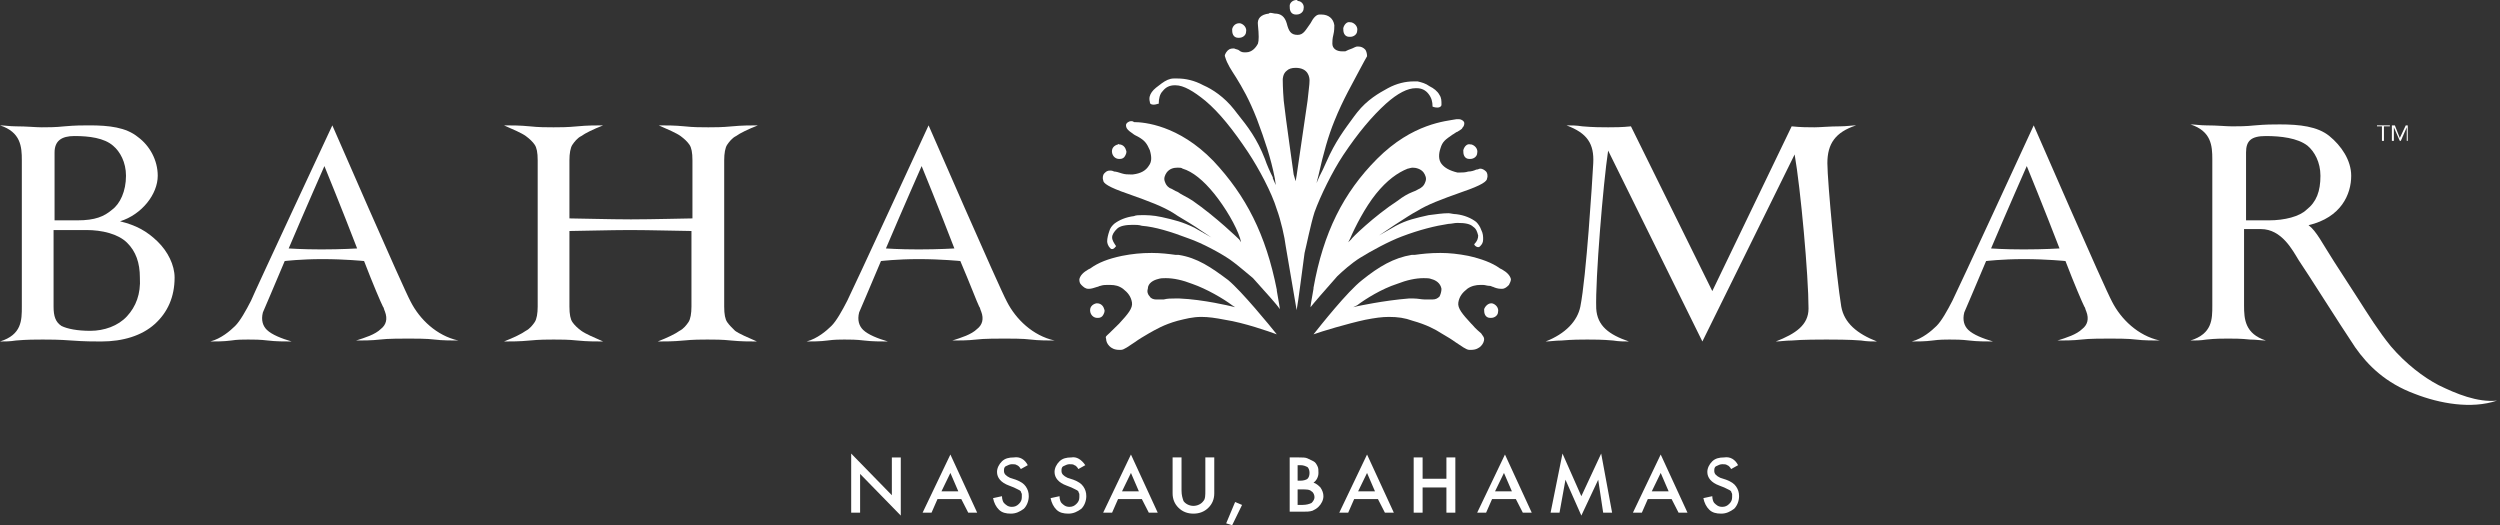 <svg width="376" height="79" viewBox="0 0 376 79" fill="none" xmlns="http://www.w3.org/2000/svg">
<rect x="0" y="0" width="376" height="79" fill="#333333" stroke="none"/>
<g clip-path="url(#clip0_1647_42387)">
<path d="M185.316 4.373C185.316 4.664 185.316 4.956 185.465 5.247C185.614 5.539 185.913 5.684 186.211 5.684H186.36C186.957 5.684 187.405 5.247 187.405 4.81C187.554 4.227 187.106 3.644 186.509 3.498H186.36C185.913 3.498 185.465 3.79 185.316 4.373ZM202.027 4.227C202.027 4.518 202.027 4.81 202.176 5.101C202.325 5.393 202.624 5.539 202.922 5.539H203.071C203.668 5.539 204.116 5.101 204.116 4.664C204.265 4.081 203.817 3.498 203.22 3.352H203.071C202.624 3.207 202.176 3.644 202.027 4.227ZM194.566 26.236C194.566 26.09 193.373 17.928 193.074 15.159C192.925 13.41 192.925 11.952 192.925 11.952C192.925 11.952 192.925 11.078 193.522 10.64C193.82 10.349 194.268 10.203 194.865 10.203C196.805 10.203 196.954 11.661 196.954 12.098C196.954 12.827 196.805 13.555 196.655 15.159C196.059 19.24 195.014 26.382 195.014 26.382L194.865 27.256L194.566 26.236ZM190.836 2.041C189.643 2.186 189.046 2.769 189.195 3.79C189.344 5.247 189.344 6.122 189.195 6.559C188.897 7.142 188.3 7.871 187.405 7.871C187.255 7.871 187.255 7.871 187.106 7.871C186.808 7.871 186.509 7.725 186.36 7.579C186.211 7.434 185.913 7.434 185.614 7.288C185.465 7.288 185.465 7.288 185.465 7.288C185.017 7.288 184.719 7.434 184.42 7.871C184.271 8.162 184.122 8.308 184.271 8.6C184.57 9.62 185.166 10.495 185.913 11.661C186.808 13.118 187.852 14.867 189.046 17.928C190.24 21.135 191.135 23.758 191.732 26.819L191.881 27.84L191.433 26.819V26.673C190.986 25.799 190.538 24.779 190.24 23.904C189.046 20.843 187.703 19.094 186.062 17.053L185.614 16.471C184.122 14.576 182.332 13.41 180.989 12.827C179.646 12.098 178.303 11.806 177.109 11.806C176.96 11.806 176.811 11.806 176.513 11.806C175.916 11.806 175.319 12.098 174.722 12.535C174.125 12.972 173.528 13.41 173.23 13.847C172.932 14.284 172.782 14.721 172.932 15.304C172.932 15.596 173.081 15.742 173.528 15.742C173.827 15.742 174.125 15.596 174.274 15.596C174.274 14.867 174.424 14.138 174.871 13.701C175.319 13.118 175.916 12.827 176.662 12.827H176.811C178.005 12.827 179.497 13.701 181.287 15.159C183.376 16.908 185.465 19.531 187.703 22.884C189.344 25.362 191.284 29.006 192.03 31.483C192.627 33.087 193.224 35.71 193.373 37.022C193.97 40.52 194.716 44.893 195.014 46.642C195.313 45.039 195.76 41.249 196.208 38.042C196.506 36.876 197.103 33.816 197.7 31.921C198.595 29.443 200.386 25.799 202.027 23.321C204.265 19.969 206.354 17.491 208.443 15.596C210.233 13.993 211.725 13.264 212.919 13.264H213.068C213.814 13.264 214.411 13.555 214.859 14.138C215.306 14.721 215.455 15.304 215.455 16.033C215.455 16.033 215.754 16.179 216.201 16.179C216.5 16.179 216.798 16.033 216.798 15.742C216.798 15.159 216.798 14.721 216.5 14.284C216.201 13.701 215.605 13.264 215.008 12.972C214.411 12.535 213.814 12.389 213.217 12.243C213.068 12.243 212.919 12.243 212.62 12.243C211.427 12.243 210.084 12.535 208.741 13.264C207.398 13.993 205.608 15.013 204.116 16.908L203.668 17.491C202.176 19.531 200.833 21.28 199.49 24.341C199.192 25.07 198.744 25.945 198.446 26.528L197.998 27.548L198.297 26.382C199.043 23.029 199.789 20.406 200.684 18.22C202.027 14.867 203.519 12.389 204.414 10.64C205.011 9.474 205.459 8.745 205.608 8.454C205.608 8.017 205.459 7.579 205.309 7.434C205.011 7.142 204.713 6.996 204.265 6.996H204.116C203.967 6.996 203.668 7.142 203.37 7.288C202.922 7.434 202.624 7.579 202.325 7.725C202.176 7.725 202.027 7.725 201.878 7.725C200.982 7.725 200.386 7.288 200.386 6.559C200.386 6.268 200.386 5.83 200.535 5.247C200.684 4.664 200.684 4.081 200.684 3.79C200.535 2.769 199.789 2.186 198.744 2.186C198.595 2.186 198.446 2.186 198.446 2.186C197.998 2.186 197.551 2.624 197.103 3.498C196.357 4.518 196.059 5.247 195.163 5.247C194.119 5.247 193.82 4.664 193.522 3.498C193.224 2.478 192.627 2.041 191.732 2.041C190.986 1.895 190.986 1.895 190.836 2.041ZM195.014 0C194.417 0 193.97 0.437 193.97 0.875C193.97 1.166 193.97 1.458 194.119 1.749C194.268 2.041 194.567 2.186 194.865 2.186H195.014C195.611 2.186 196.059 1.749 196.059 1.312C196.208 0.729 195.76 0.146 195.163 0.146C195.163 0 195.014 0 195.014 0Z" fill="white"/>
<path d="M220.079 22.594C220.079 22.885 220.079 23.177 220.229 23.468C220.378 23.76 220.676 23.906 220.975 23.906H221.124C221.721 23.906 222.168 23.468 222.168 23.031C222.317 22.448 221.87 21.865 221.273 21.719H221.124C220.676 21.574 220.229 22.011 220.079 22.594ZM203.07 35.858C203.816 34.109 205.308 31.194 206.949 29.153C208.59 27.112 210.232 25.946 211.724 25.363C211.873 25.363 212.171 25.218 212.47 25.218C212.917 25.218 213.663 25.363 214.111 25.946C214.409 26.384 214.559 26.821 214.409 27.258C214.26 27.695 214.111 27.987 213.663 28.278C213.365 28.424 212.917 28.716 212.47 28.861C211.724 29.153 210.978 29.59 210.232 30.173C206.651 32.505 203.219 35.858 203.219 36.004L202.771 36.441L203.07 35.858ZM207.098 23.906C202.025 29.007 199.041 34.983 197.549 43.291V43.437C197.251 45.186 197.102 45.915 197.102 46.206C197.549 45.623 199.19 43.729 201.13 41.542C201.876 40.813 203.368 39.502 204.562 38.773C206.203 37.753 208.889 36.295 210.829 35.566C213.514 34.546 215.902 33.963 217.841 33.671C218.289 33.671 218.736 33.526 219.184 33.526C220.378 33.526 221.124 33.671 221.571 34.109C222.019 34.4 222.168 34.837 222.317 35.42C222.317 35.858 222.168 36.295 221.721 36.732C221.721 36.878 222.019 37.169 222.317 37.169C222.467 37.169 222.467 37.169 222.616 37.024C222.914 36.732 223.063 36.441 223.063 36.004C223.063 35.566 223.063 35.129 222.765 34.546C222.616 34.109 222.317 33.671 222.019 33.38C221.273 32.797 220.229 32.36 219.035 32.214C218.587 32.214 218.14 32.068 217.841 32.068C216.946 32.068 216.051 32.214 214.857 32.36C212.917 32.797 211.575 33.088 209.933 33.963L207.397 35.42L209.784 33.817C211.127 32.943 212.47 32.068 213.067 31.776C214.708 30.756 216.648 30.027 219.93 28.861C222.914 27.841 223.66 27.258 223.66 26.821C223.809 26.384 223.66 25.946 223.511 25.8C223.213 25.509 222.914 25.363 222.616 25.363C222.467 25.363 222.317 25.509 222.019 25.509C221.721 25.655 221.273 25.8 220.825 25.8C220.378 25.946 219.93 25.946 219.632 25.946C219.483 25.946 219.333 25.946 219.184 25.946C217.99 25.655 217.244 25.218 216.797 24.634C216.349 24.052 216.349 23.177 216.648 22.302C216.946 21.282 217.394 20.991 218.438 20.262C218.736 20.116 219.035 19.825 219.184 19.825C219.632 19.533 219.93 19.387 219.93 19.241C220.229 18.95 220.229 18.659 220.229 18.513C220.229 18.221 219.781 17.93 219.483 17.93C219.333 17.93 219.184 17.93 219.035 17.93C217.543 18.221 212.47 18.513 207.098 23.906Z" fill="white"/>
<path d="M168.159 21.717C167.562 21.863 167.115 22.3 167.264 23.029C167.413 23.612 167.861 23.903 168.308 23.903H168.458C168.756 23.903 169.055 23.758 169.204 23.466C169.353 23.174 169.502 22.883 169.353 22.591C169.204 22.008 168.756 21.717 168.308 21.717C168.308 21.571 168.159 21.717 168.159 21.717ZM186.362 36.001C186.362 36.001 182.931 32.649 179.35 30.171C178.455 29.588 177.708 29.296 177.112 28.859C176.664 28.713 176.366 28.422 175.918 28.276C175.47 27.984 175.321 27.693 175.172 27.256C175.023 26.818 175.172 26.381 175.47 25.944C175.918 25.361 176.515 25.215 177.112 25.215C177.41 25.215 177.708 25.215 177.858 25.361C179.35 25.798 180.991 27.11 182.632 29.151C184.274 31.191 185.915 33.96 186.512 35.855L186.661 36.438L186.362 36.001ZM170.099 18.219C169.801 18.219 169.353 18.51 169.353 18.802C169.353 18.948 169.353 19.239 169.651 19.531C169.801 19.676 169.95 19.822 170.397 20.114C170.547 20.259 170.845 20.405 171.143 20.551C172.188 21.134 172.486 21.571 172.934 22.591C173.232 23.612 173.232 24.34 172.785 24.924C172.337 25.652 171.591 26.09 170.397 26.235C170.248 26.235 170.099 26.235 169.95 26.235C169.651 26.235 169.204 26.235 168.756 26.09C168.308 25.944 167.861 25.798 167.562 25.798C167.264 25.652 167.115 25.652 166.966 25.652C166.518 25.652 166.369 25.798 166.07 26.09C165.921 26.235 165.772 26.673 165.921 27.11C165.921 27.547 166.667 28.13 169.651 29.151C172.934 30.317 174.874 31.045 176.515 32.066C177.112 32.503 178.455 33.232 179.797 34.106L182.185 35.709L179.648 34.252C177.858 33.377 176.664 33.086 174.724 32.649C173.381 32.357 172.486 32.357 171.74 32.357C171.293 32.357 170.845 32.357 170.547 32.503C169.353 32.649 168.308 33.086 167.562 33.669C167.264 33.96 166.966 34.252 166.816 34.835C166.667 35.272 166.518 35.855 166.518 36.293C166.518 36.584 166.667 37.021 166.966 37.313C167.115 37.459 167.115 37.459 167.264 37.459C167.562 37.459 167.712 37.167 167.861 37.021C167.562 36.584 167.264 36.147 167.264 35.709C167.264 35.272 167.562 34.835 168.01 34.398C168.458 33.96 169.353 33.815 170.397 33.815C170.845 33.815 171.293 33.815 171.74 33.96C173.68 34.106 176.067 34.835 178.753 35.855C180.842 36.584 183.528 38.042 185.02 39.062C186.064 39.791 187.556 41.102 188.451 41.831C190.391 44.018 192.032 45.767 192.48 46.495C192.48 46.204 192.331 45.475 192.032 43.726V43.58C190.391 35.272 187.407 29.442 182.483 24.195C177.261 18.802 172.039 18.364 170.547 18.364C170.397 18.219 170.248 18.219 170.099 18.219Z" fill="white"/>
<path d="M223.214 46.497C223.214 46.788 223.214 47.08 223.363 47.371C223.513 47.663 223.811 47.809 224.11 47.809H224.259C224.856 47.809 225.303 47.371 225.303 46.934C225.452 46.351 225.005 45.768 224.408 45.622H224.259C223.811 45.622 223.364 46.06 223.214 46.497ZM204.116 45.914C205.459 44.894 207.846 43.436 210.084 42.707C211.576 42.124 212.919 41.833 214.113 41.833C214.56 41.833 215.008 41.833 215.306 41.978C215.903 42.124 216.649 42.561 216.798 43.436C216.798 43.873 216.649 44.31 216.5 44.602C216.202 44.894 215.903 45.039 215.456 45.039C215.157 45.039 214.71 45.039 214.262 45.039C213.814 45.039 213.217 44.894 212.621 44.894C212.471 44.894 212.173 44.894 211.875 44.894C208.144 45.185 204.116 46.06 204.116 46.06L203.519 46.205L204.116 45.914ZM212.77 38.334H212.322C209.637 38.772 207.398 40.084 204.862 42.124C202.624 43.873 198.595 48.975 197.551 50.286C198.744 49.849 202.624 48.683 205.31 48.1C206.802 47.809 207.846 47.663 208.89 47.663C210.233 47.663 211.278 47.809 212.471 48.246C214.56 48.829 215.903 49.558 216.798 50.141C217.544 50.578 218.29 51.015 218.887 51.453C219.783 52.036 220.529 52.619 220.976 52.619C221.125 52.619 221.275 52.619 221.275 52.619C222.617 52.619 223.214 51.598 223.214 51.015C223.214 50.724 223.065 50.578 222.767 50.141C222.468 49.849 222.021 49.558 221.424 48.829L221.275 48.683C219.932 47.226 219.186 46.351 219.335 45.477C219.484 44.602 219.932 44.019 220.678 43.436C221.275 42.999 222.021 42.853 222.617 42.853C222.767 42.853 222.916 42.853 223.065 42.853C223.363 42.853 223.662 42.999 224.11 42.999C224.259 42.999 224.408 43.144 224.557 43.144C224.856 43.29 225.303 43.436 225.751 43.436H225.9C226.348 43.436 226.646 43.144 226.944 42.853C227.094 42.561 227.243 42.27 227.243 41.978C227.094 41.395 226.646 40.958 225.9 40.521L225.602 40.375C224.408 39.501 222.767 38.917 220.827 38.48C219.335 38.189 217.992 38.043 216.649 38.043C215.008 38.043 213.814 38.189 212.77 38.334Z" fill="white"/>
<path d="M164.874 45.622C164.278 45.768 163.83 46.205 163.979 46.934C164.128 47.517 164.576 47.809 165.024 47.809H165.173C165.471 47.809 165.77 47.663 165.919 47.371C166.068 47.08 166.217 46.788 166.068 46.497C165.919 45.914 165.471 45.622 165.024 45.622C164.874 45.622 164.874 45.622 164.874 45.622ZM172.932 44.602C172.633 44.31 172.484 43.873 172.633 43.436C172.633 42.561 173.528 42.124 174.125 41.978C174.573 41.833 174.871 41.833 175.319 41.833C176.512 41.833 177.855 42.124 179.347 42.707C181.436 43.436 183.973 44.894 185.316 45.914L185.763 46.205L185.166 46.06C185.166 46.06 180.989 45.039 177.408 44.894C177.109 44.894 176.96 44.894 176.662 44.894C176.065 44.894 175.617 44.894 175.02 45.039C174.573 45.039 174.274 45.039 173.827 45.039C173.528 45.039 173.081 44.894 172.932 44.602ZM168.754 38.48C166.665 38.917 165.173 39.501 163.979 40.375L163.681 40.521C162.935 40.958 162.487 41.395 162.338 41.978C162.338 42.27 162.338 42.561 162.636 42.853C162.935 43.144 163.233 43.436 163.681 43.436H163.83C164.128 43.436 164.576 43.29 165.024 43.144C165.173 43.144 165.322 42.999 165.471 42.999C165.919 42.853 166.217 42.853 166.516 42.853C166.665 42.853 166.814 42.853 166.963 42.853C167.709 42.853 168.306 42.999 168.903 43.436C169.649 44.019 170.097 44.602 170.246 45.477C170.395 46.351 169.649 47.226 168.306 48.683L168.157 48.829C167.56 49.412 167.112 49.849 166.814 50.141C166.366 50.578 166.217 50.578 166.366 51.015C166.366 51.598 166.963 52.619 168.306 52.619C168.455 52.619 168.605 52.619 168.605 52.619C169.052 52.619 169.798 52.036 170.693 51.453C171.29 51.015 172.036 50.578 172.782 50.141C173.827 49.558 175.02 48.829 177.109 48.246C178.303 47.954 179.347 47.663 180.69 47.663C181.735 47.663 182.779 47.809 184.271 48.1C187.106 48.537 190.836 49.849 192.03 50.286C190.985 48.975 186.808 43.873 184.719 42.124C182.182 40.229 180.093 38.772 177.259 38.334H176.811C175.766 38.189 174.573 38.043 173.23 38.043C171.589 38.043 170.246 38.189 168.754 38.48Z" fill="white"/>
<path d="M61.77 45.383C60.577 43.197 49.983 18.855 49.983 18.855C49.983 18.855 38.345 43.78 37.748 45.237C37.002 46.695 36.107 48.298 35.361 49.027C34.615 49.756 33.272 50.922 31.631 51.359C32.377 51.359 33.72 51.359 34.764 51.213C35.659 51.068 36.555 51.068 37.301 51.068C38.196 51.068 39.091 51.068 40.285 51.213C41.478 51.359 42.821 51.359 43.866 51.359C42.374 50.922 40.882 50.339 40.136 49.61C39.539 49.027 39.24 48.153 39.539 46.986C39.837 46.258 41.18 43.197 42.821 39.261C42.821 39.261 45.209 38.97 48.491 38.97C51.923 38.97 54.758 39.261 54.758 39.261C56.101 42.76 57.294 45.529 57.593 46.112C57.742 46.258 57.742 46.549 57.891 46.841C58.339 48.007 58.04 48.881 57.294 49.464C56.399 50.339 54.907 50.776 53.564 51.213C54.459 51.213 55.952 51.213 57.145 51.068C58.19 50.922 60.577 50.922 61.472 50.922C62.218 50.922 64.307 50.922 65.352 51.068C66.396 51.213 68.186 51.213 68.932 51.213C65.65 50.485 63.113 48.007 61.77 45.383ZM43.418 37.367C45.955 31.39 48.79 24.977 48.79 24.977C48.79 24.977 51.475 31.536 53.713 37.367C53.713 37.367 51.326 37.512 48.342 37.512C45.507 37.512 43.418 37.367 43.418 37.367Z" fill="white"/>
<path d="M109.366 48.444C109.068 48.007 108.919 47.278 108.919 46.112V37.221V24.103C108.919 23.082 109.068 22.208 109.366 21.771C109.665 21.333 110.112 20.75 110.709 20.459C111.306 20.021 112.5 19.439 113.992 18.855C112.947 18.855 111.604 18.855 110.112 19.001C108.62 19.147 107.427 19.147 106.531 19.147C105.487 19.147 104.293 19.147 102.95 19.001C101.458 18.855 100.265 18.855 99.071 18.855C100.414 19.439 101.757 20.021 102.354 20.459C102.95 20.896 103.398 21.333 103.697 21.771C103.995 22.208 104.144 22.937 104.144 24.103V32.848C103.398 32.848 98.027 32.994 94.893 32.994C91.909 32.994 86.538 32.848 85.642 32.848V24.103C85.642 23.082 85.792 22.208 86.09 21.771C86.389 21.333 86.836 20.75 87.433 20.459C88.03 20.021 89.224 19.439 90.716 18.855C89.671 18.855 88.328 18.855 86.836 19.001C85.344 19.147 84.15 19.147 83.255 19.147C82.211 19.147 81.017 19.147 79.674 19.001C78.182 18.855 76.989 18.855 75.795 18.855C77.138 19.439 78.481 20.021 79.078 20.459C79.674 20.896 80.122 21.333 80.42 21.771C80.719 22.208 80.868 22.937 80.868 24.103V37.221V46.112C80.868 47.132 80.719 48.007 80.42 48.444C80.122 48.881 79.674 49.464 79.078 49.756C78.481 50.193 77.287 50.776 75.795 51.359C76.839 51.359 78.182 51.359 79.674 51.213C81.166 51.068 82.36 51.068 83.255 51.068C84.3 51.068 85.493 51.068 86.836 51.213C88.328 51.359 89.522 51.359 90.716 51.359C89.373 50.776 88.03 50.193 87.433 49.756C86.836 49.319 86.389 48.881 86.09 48.444C85.792 48.007 85.642 47.278 85.642 46.112V34.743C86.538 34.743 92.058 34.597 94.744 34.597C97.579 34.597 103.1 34.743 103.995 34.743V46.112C103.995 47.132 103.846 48.007 103.547 48.444C103.249 48.881 102.801 49.464 102.204 49.756C101.608 50.193 100.414 50.776 98.922 51.359C99.966 51.359 101.309 51.359 102.801 51.213C104.293 51.068 105.487 51.068 106.382 51.068C107.427 51.068 108.62 51.068 109.963 51.213C111.455 51.359 112.649 51.359 113.843 51.359C112.5 50.776 111.157 50.193 110.56 49.756C110.112 49.319 109.665 48.881 109.366 48.444Z" fill="white"/>
<path d="M23.724 36.346C22.082 34.743 20.441 33.868 18.054 33.285C21.337 32.265 23.724 29.204 23.724 26.435C23.724 24.103 22.53 21.916 20.74 20.605C18.949 19.147 16.413 18.855 13.429 18.855C12.384 18.855 11.34 18.855 9.698 19.001C8.356 19.147 7.162 19.147 6.267 19.147C5.371 19.147 4.029 19.001 2.387 19.001C1.492 19.001 0.597 18.855 0 18.855C3.133 19.876 3.283 22.062 3.283 24.103V46.112C3.283 48.153 3.283 50.339 0 51.359C0.746 51.359 1.492 51.359 2.387 51.213C4.029 51.068 5.371 51.068 6.416 51.068C7.46 51.068 8.803 51.068 10.743 51.213C12.682 51.359 14.175 51.359 15.219 51.359C18.502 51.359 21.337 50.485 23.276 48.736C25.216 46.986 26.26 44.654 26.26 41.739C26.26 39.844 25.216 37.804 23.724 36.346ZM8.206 22.937C8.206 21.188 9.251 20.459 11.191 20.459C13.429 20.459 15.667 20.75 17.009 21.916C18.054 22.791 18.949 24.394 18.949 26.435C18.949 28.767 18.054 30.662 16.86 31.536C15.667 32.557 14.324 33.14 11.638 33.14H8.206V22.937ZM19.098 47.569C17.756 49.027 15.667 49.756 13.578 49.756C11.638 49.756 10.146 49.464 9.251 49.027C8.356 48.444 8.057 47.569 8.057 46.112V34.597H12.981C15.368 34.597 17.756 35.18 19.098 36.492C20.441 37.804 21.038 39.553 21.038 41.739C21.187 44.217 20.441 46.112 19.098 47.569Z" fill="white"/>
<path d="M151.446 45.383C150.253 43.197 139.659 18.855 139.659 18.855C139.659 18.855 128.17 43.78 127.424 45.237C126.678 46.695 125.783 48.298 125.037 49.027C124.291 49.756 122.948 50.922 121.307 51.359C122.053 51.359 123.396 51.359 124.44 51.213C125.484 51.068 126.38 51.068 126.976 51.068C127.872 51.068 128.767 51.068 129.961 51.213C131.154 51.359 132.497 51.359 133.542 51.359C132.049 50.922 130.557 50.339 129.811 49.61C129.215 49.027 128.916 48.153 129.215 46.986C129.513 46.258 130.856 43.197 132.497 39.261C132.497 39.261 134.884 38.97 138.167 38.97C141.599 38.97 144.434 39.261 144.434 39.261C145.926 42.76 146.97 45.529 147.269 46.112C147.418 46.258 147.418 46.549 147.567 46.841C148.015 48.007 147.716 48.881 146.97 49.464C146.075 50.339 144.583 50.776 143.24 51.213C144.135 51.213 145.627 51.213 146.821 51.068C147.865 50.922 150.253 50.922 151.148 50.922C151.894 50.922 153.983 50.922 155.027 51.068C156.072 51.213 157.862 51.213 158.608 51.213C155.326 50.485 152.789 48.007 151.446 45.383ZM133.243 37.367C135.78 31.39 138.615 24.977 138.615 24.977C138.615 24.977 141.3 31.536 143.538 37.367C143.538 37.367 141.151 37.512 138.167 37.512C135.183 37.512 133.243 37.367 133.243 37.367Z" fill="white"/>
<path d="M358.542 21.188H358.244V19.001H357.498V18.855H359.438V19.001H358.542V21.188Z" fill="white"/>
<path d="M360.932 20.75L361.827 18.855H362.126V21.188H361.976V19.147L361.081 21.188H360.932L360.037 19.147V21.188H359.738V18.855H360.186L360.932 20.75Z" fill="white"/>
<path d="M359.589 52.089C357.798 49.903 356.157 47.279 354.665 44.947C353.471 43.052 352.278 41.303 351.084 39.408C349.294 36.639 348.398 34.744 347.205 33.87C352.129 32.704 353.621 29.205 353.621 26.436C353.621 24.104 352.129 21.918 350.338 20.46C348.548 19.003 345.862 18.711 342.878 18.711C341.833 18.711 340.789 18.711 339.148 18.857C337.805 19.002 336.611 19.003 335.716 19.003C334.821 19.003 333.478 18.857 331.837 18.857C330.941 18.857 330.046 18.711 329.449 18.711C332.583 19.731 332.732 21.918 332.732 23.958C332.732 23.958 332.732 44.073 332.732 45.967C332.732 48.008 332.732 50.194 329.449 51.215C330.195 51.215 330.941 51.215 331.837 51.069C333.179 50.923 334.224 50.923 335.119 50.923C336.014 50.923 337.059 50.923 338.402 51.069C339.297 51.069 340.192 51.215 340.789 51.215C337.656 50.194 337.506 48.008 337.506 45.967C337.506 44.073 337.506 34.453 337.506 34.453H340.043C343.176 34.453 344.817 37.659 345.713 39.117C347.205 41.303 351.681 48.445 354.217 52.235C356.157 55.004 358.843 57.628 363.17 59.231C366.9 60.689 371.675 61.563 375.554 60.252C372.57 60.543 369.437 59.231 366.751 57.919C364.513 56.753 361.827 54.713 359.589 52.089ZM341.237 33.141H337.805V22.938C337.805 21.189 338.551 20.46 340.789 20.46C343.027 20.46 345.564 20.752 347.056 21.918C348.1 22.792 348.995 24.395 348.995 26.436C348.995 28.768 348.398 30.372 346.906 31.538C345.862 32.558 343.624 33.141 341.237 33.141Z" fill="white"/>
<path d="M256.037 51.359L241.863 22.645C241.117 27.601 239.923 42.031 240.072 46.403C240.222 49.027 242.012 50.339 244.996 51.359C244.25 51.359 243.504 51.359 242.609 51.213C240.968 51.068 239.774 51.068 238.73 51.068C237.834 51.068 236.491 51.068 234.85 51.213C233.955 51.213 233.06 51.359 232.463 51.359C235.447 50.193 237.237 48.298 237.685 46.112C238.58 41.593 239.476 27.309 239.625 24.54C239.774 21.625 238.73 20.021 235.596 18.855C236.342 18.855 237.088 18.855 237.984 19.001C239.625 19.147 240.968 19.147 241.863 19.147C242.758 19.147 243.952 19.147 245.295 19.001L257.53 43.78L269.466 19.001C270.809 19.147 272.003 19.147 272.898 19.147C273.793 19.147 275.136 19.001 276.777 19.001C277.672 19.001 278.568 18.855 279.164 18.855C276.031 19.876 274.837 21.625 274.837 24.54C274.837 27.309 276.18 41.593 276.926 46.112C277.374 48.59 279.314 50.193 282.298 51.359C281.552 51.359 280.806 51.359 279.911 51.213C278.269 51.068 275.584 51.068 274.688 51.068C273.793 51.068 271.107 51.068 269.466 51.213C268.571 51.213 267.676 51.359 267.079 51.359C270.063 50.193 272.003 48.881 272.003 46.403C272.003 41.448 270.809 28.33 269.914 23.228L256.037 51.359Z" fill="white"/>
<path d="M317.659 45.383C316.466 43.197 305.872 18.855 305.872 18.855C305.872 18.855 294.383 43.78 293.637 45.237C292.891 46.695 291.996 48.298 291.25 49.027C290.504 49.756 289.161 50.922 287.52 51.359C288.266 51.359 289.608 51.359 290.653 51.213C291.697 51.068 292.593 51.068 293.189 51.068C294.085 51.068 294.98 51.068 296.174 51.213C297.367 51.359 298.71 51.359 299.754 51.359C298.262 50.922 296.77 50.339 296.024 49.61C295.427 49.027 295.129 48.153 295.427 46.986C295.726 46.258 297.069 43.197 298.71 39.261C298.71 39.261 301.097 38.97 304.38 38.97C307.812 38.97 310.647 39.261 310.647 39.261C311.989 42.76 313.183 45.529 313.481 46.112C313.631 46.258 313.631 46.549 313.78 46.841C314.227 48.007 313.929 48.881 313.183 49.464C312.288 50.339 310.796 50.776 309.453 51.213C310.348 51.213 311.84 51.213 313.034 51.068C314.078 50.922 316.466 50.922 317.361 50.922C318.107 50.922 320.196 50.922 321.24 51.068C322.285 51.213 324.075 51.213 324.821 51.213C321.539 50.485 319.002 48.007 317.659 45.383ZM299.456 37.367C301.993 31.39 304.827 24.977 304.827 24.977C304.827 24.977 307.513 31.536 309.751 37.367C309.751 37.367 307.364 37.512 304.38 37.512C301.396 37.512 299.456 37.367 299.456 37.367Z" fill="white"/>
<path d="M128.018 77.106V68.215L134.135 74.482V68.798H135.478V77.543L129.36 71.276V77.106H128.018Z" fill="white"/>
<path d="M144.579 75.064H140.998L140.103 77.105H138.76L142.938 68.359L146.966 77.105H145.623L144.579 75.064ZM144.131 73.898L142.938 71.129L141.595 73.898H144.131Z" fill="white"/>
<path d="M154.578 69.963L153.533 70.546C153.384 70.255 153.086 69.963 152.936 69.963C152.787 69.817 152.489 69.817 152.19 69.817C151.892 69.817 151.594 69.963 151.295 70.109C150.997 70.255 150.997 70.546 150.997 70.838C150.997 71.275 151.295 71.567 151.892 71.858L152.787 72.15C153.533 72.441 153.981 72.733 154.279 73.17C154.578 73.607 154.727 74.044 154.727 74.627C154.727 75.356 154.428 76.085 153.981 76.522C153.384 76.96 152.787 77.251 152.041 77.251C151.295 77.251 150.698 77.105 150.251 76.668C149.803 76.231 149.505 75.648 149.355 74.919L150.698 74.627C150.698 75.065 150.848 75.502 150.997 75.648C151.295 75.939 151.594 76.231 152.19 76.231C152.638 76.231 152.936 76.085 153.235 75.793C153.533 75.502 153.682 75.21 153.682 74.773C153.682 74.627 153.682 74.482 153.682 74.336C153.682 74.19 153.533 74.044 153.533 73.899C153.384 73.753 153.384 73.753 153.086 73.607C152.787 73.461 152.787 73.461 152.489 73.316L151.743 73.024C150.549 72.587 149.952 71.858 149.952 70.984C149.952 70.4 150.251 69.817 150.698 69.38C151.146 68.943 151.743 68.797 152.489 68.797C153.384 68.651 154.13 69.089 154.578 69.963Z" fill="white"/>
<path d="M163.23 69.963L162.186 70.546C162.036 70.255 161.738 69.963 161.589 69.963C161.44 69.817 161.141 69.817 160.843 69.817C160.544 69.817 160.246 69.963 159.947 70.109C159.649 70.255 159.649 70.546 159.649 70.838C159.649 71.275 159.947 71.567 160.544 71.858L161.44 72.15C162.186 72.441 162.633 72.733 162.932 73.17C163.23 73.607 163.379 74.044 163.379 74.627C163.379 75.356 163.081 76.085 162.633 76.522C162.036 76.96 161.44 77.251 160.694 77.251C159.947 77.251 159.351 77.105 158.903 76.668C158.455 76.231 158.157 75.648 158.008 74.919L159.351 74.627C159.351 75.065 159.5 75.502 159.649 75.648C159.947 75.939 160.246 76.231 160.843 76.231C161.29 76.231 161.589 76.085 161.887 75.793C162.186 75.502 162.335 75.21 162.335 74.773C162.335 74.627 162.335 74.482 162.335 74.336C162.335 74.19 162.186 74.044 162.186 73.899C162.036 73.753 162.036 73.753 161.738 73.607C161.44 73.461 161.44 73.461 161.141 73.316L160.395 73.024C159.201 72.587 158.605 71.858 158.605 70.984C158.605 70.4 158.903 69.817 159.351 69.38C159.798 68.943 160.395 68.797 161.141 68.797C161.887 68.651 162.633 69.089 163.23 69.963Z" fill="white"/>
<path d="M171.735 75.064H168.154L167.259 77.105H165.916L170.094 68.359L174.122 77.105H172.78L171.735 75.064ZM171.287 73.898L170.094 71.129L168.751 73.898H171.287Z" fill="white"/>
<path d="M177.702 68.797V73.753C177.702 74.481 177.851 74.919 178.001 75.356C178.299 75.793 178.896 76.085 179.493 76.085C180.09 76.085 180.686 75.793 180.985 75.356C181.283 75.064 181.283 74.481 181.283 73.753V68.797H182.626V74.19C182.626 75.064 182.328 75.793 181.731 76.376C181.134 76.959 180.388 77.251 179.493 77.251C178.597 77.251 177.851 76.959 177.255 76.376C176.658 75.793 176.359 75.064 176.359 74.19V68.797H177.702Z" fill="white"/>
<path d="M185.761 75.504L186.805 75.941L185.313 79.002L184.418 78.71L185.761 75.504Z" fill="white"/>
<path d="M193.969 77.105V68.797H195.312C195.908 68.797 196.356 68.797 196.654 68.943C196.953 69.088 197.251 69.234 197.55 69.38C197.848 69.526 197.997 69.817 198.147 70.109C198.296 70.4 198.296 70.692 198.296 71.129C198.296 71.712 197.997 72.295 197.55 72.587C197.997 72.732 198.296 73.024 198.594 73.315C198.893 73.753 199.042 74.19 199.042 74.627C199.042 75.21 198.743 75.793 198.296 76.231C197.997 76.522 197.699 76.668 197.401 76.814C196.953 76.959 196.505 76.959 195.908 76.959H193.969V77.105ZM195.162 72.295H195.61C196.058 72.295 196.505 72.149 196.654 72.004C196.804 71.858 196.953 71.566 196.953 71.129C196.953 70.692 196.804 70.4 196.654 70.254C196.356 70.109 196.058 69.963 195.61 69.963H195.162V72.295ZM195.162 75.939H195.908C196.505 75.939 196.953 75.793 197.251 75.647C197.55 75.356 197.699 75.064 197.699 74.773C197.699 74.481 197.55 74.044 197.251 73.898C196.953 73.607 196.505 73.607 195.759 73.607H195.162V75.939Z" fill="white"/>
<path d="M207.245 75.064H203.664L202.769 77.105H201.426L205.604 68.359L209.632 77.105H208.289L207.245 75.064ZM206.797 73.898L205.604 71.129L204.261 73.898H206.797Z" fill="white"/>
<path d="M213.96 72.004H217.541V68.797H218.884V77.105H217.541V73.315H213.96V77.105H212.617V68.797H213.96V72.004Z" fill="white"/>
<path d="M227.987 75.064H224.406L223.511 77.105H222.168L226.346 68.359L230.374 77.105H229.031L227.987 75.064ZM227.39 73.898L226.197 71.129L224.854 73.898H227.39Z" fill="white"/>
<path d="M233.209 77.106L234.999 68.215L237.834 74.628L240.818 68.215L242.46 77.106H241.117L240.371 72.15L237.834 77.543L235.447 72.15L234.552 77.106H233.209Z" fill="white"/>
<path d="M251.411 75.064H247.83L246.935 77.105H245.592L249.77 68.359L253.798 77.105H252.455L251.411 75.064ZM250.963 73.898L249.77 71.129L248.427 73.898H250.963Z" fill="white"/>
<path d="M261.408 69.963L260.363 70.546C260.214 70.255 259.916 69.963 259.767 69.963C259.617 69.817 259.319 69.817 259.02 69.817C258.722 69.817 258.424 69.963 258.125 70.109C257.827 70.255 257.827 70.546 257.827 70.838C257.827 71.275 258.125 71.567 258.722 71.858L259.617 72.15C260.363 72.441 260.811 72.733 261.109 73.17C261.408 73.607 261.557 74.044 261.557 74.627C261.557 75.356 261.259 76.085 260.811 76.522C260.214 76.96 259.617 77.251 258.871 77.251C258.125 77.251 257.528 77.105 257.081 76.668C256.633 76.231 256.335 75.648 256.186 74.919L257.528 74.627C257.528 75.065 257.678 75.502 257.827 75.648C258.125 75.939 258.424 76.231 259.02 76.231C259.468 76.231 259.767 76.085 260.065 75.793C260.363 75.502 260.513 75.21 260.513 74.773C260.513 74.627 260.513 74.482 260.513 74.336C260.513 74.19 260.363 74.044 260.363 73.899C260.214 73.753 260.214 73.753 259.916 73.607C259.617 73.461 259.617 73.461 259.319 73.316L258.573 73.024C257.379 72.587 256.782 71.858 256.782 70.984C256.782 70.4 257.081 69.817 257.528 69.38C257.976 68.943 258.573 68.797 259.319 68.797C260.214 68.651 260.96 69.089 261.408 69.963Z" fill="white"/>
</g>
<defs>
<clipPath id="clip0_1647_42387">
<rect width="376" height="79" fill="white"/>
</clipPath>
</defs>
</svg>
